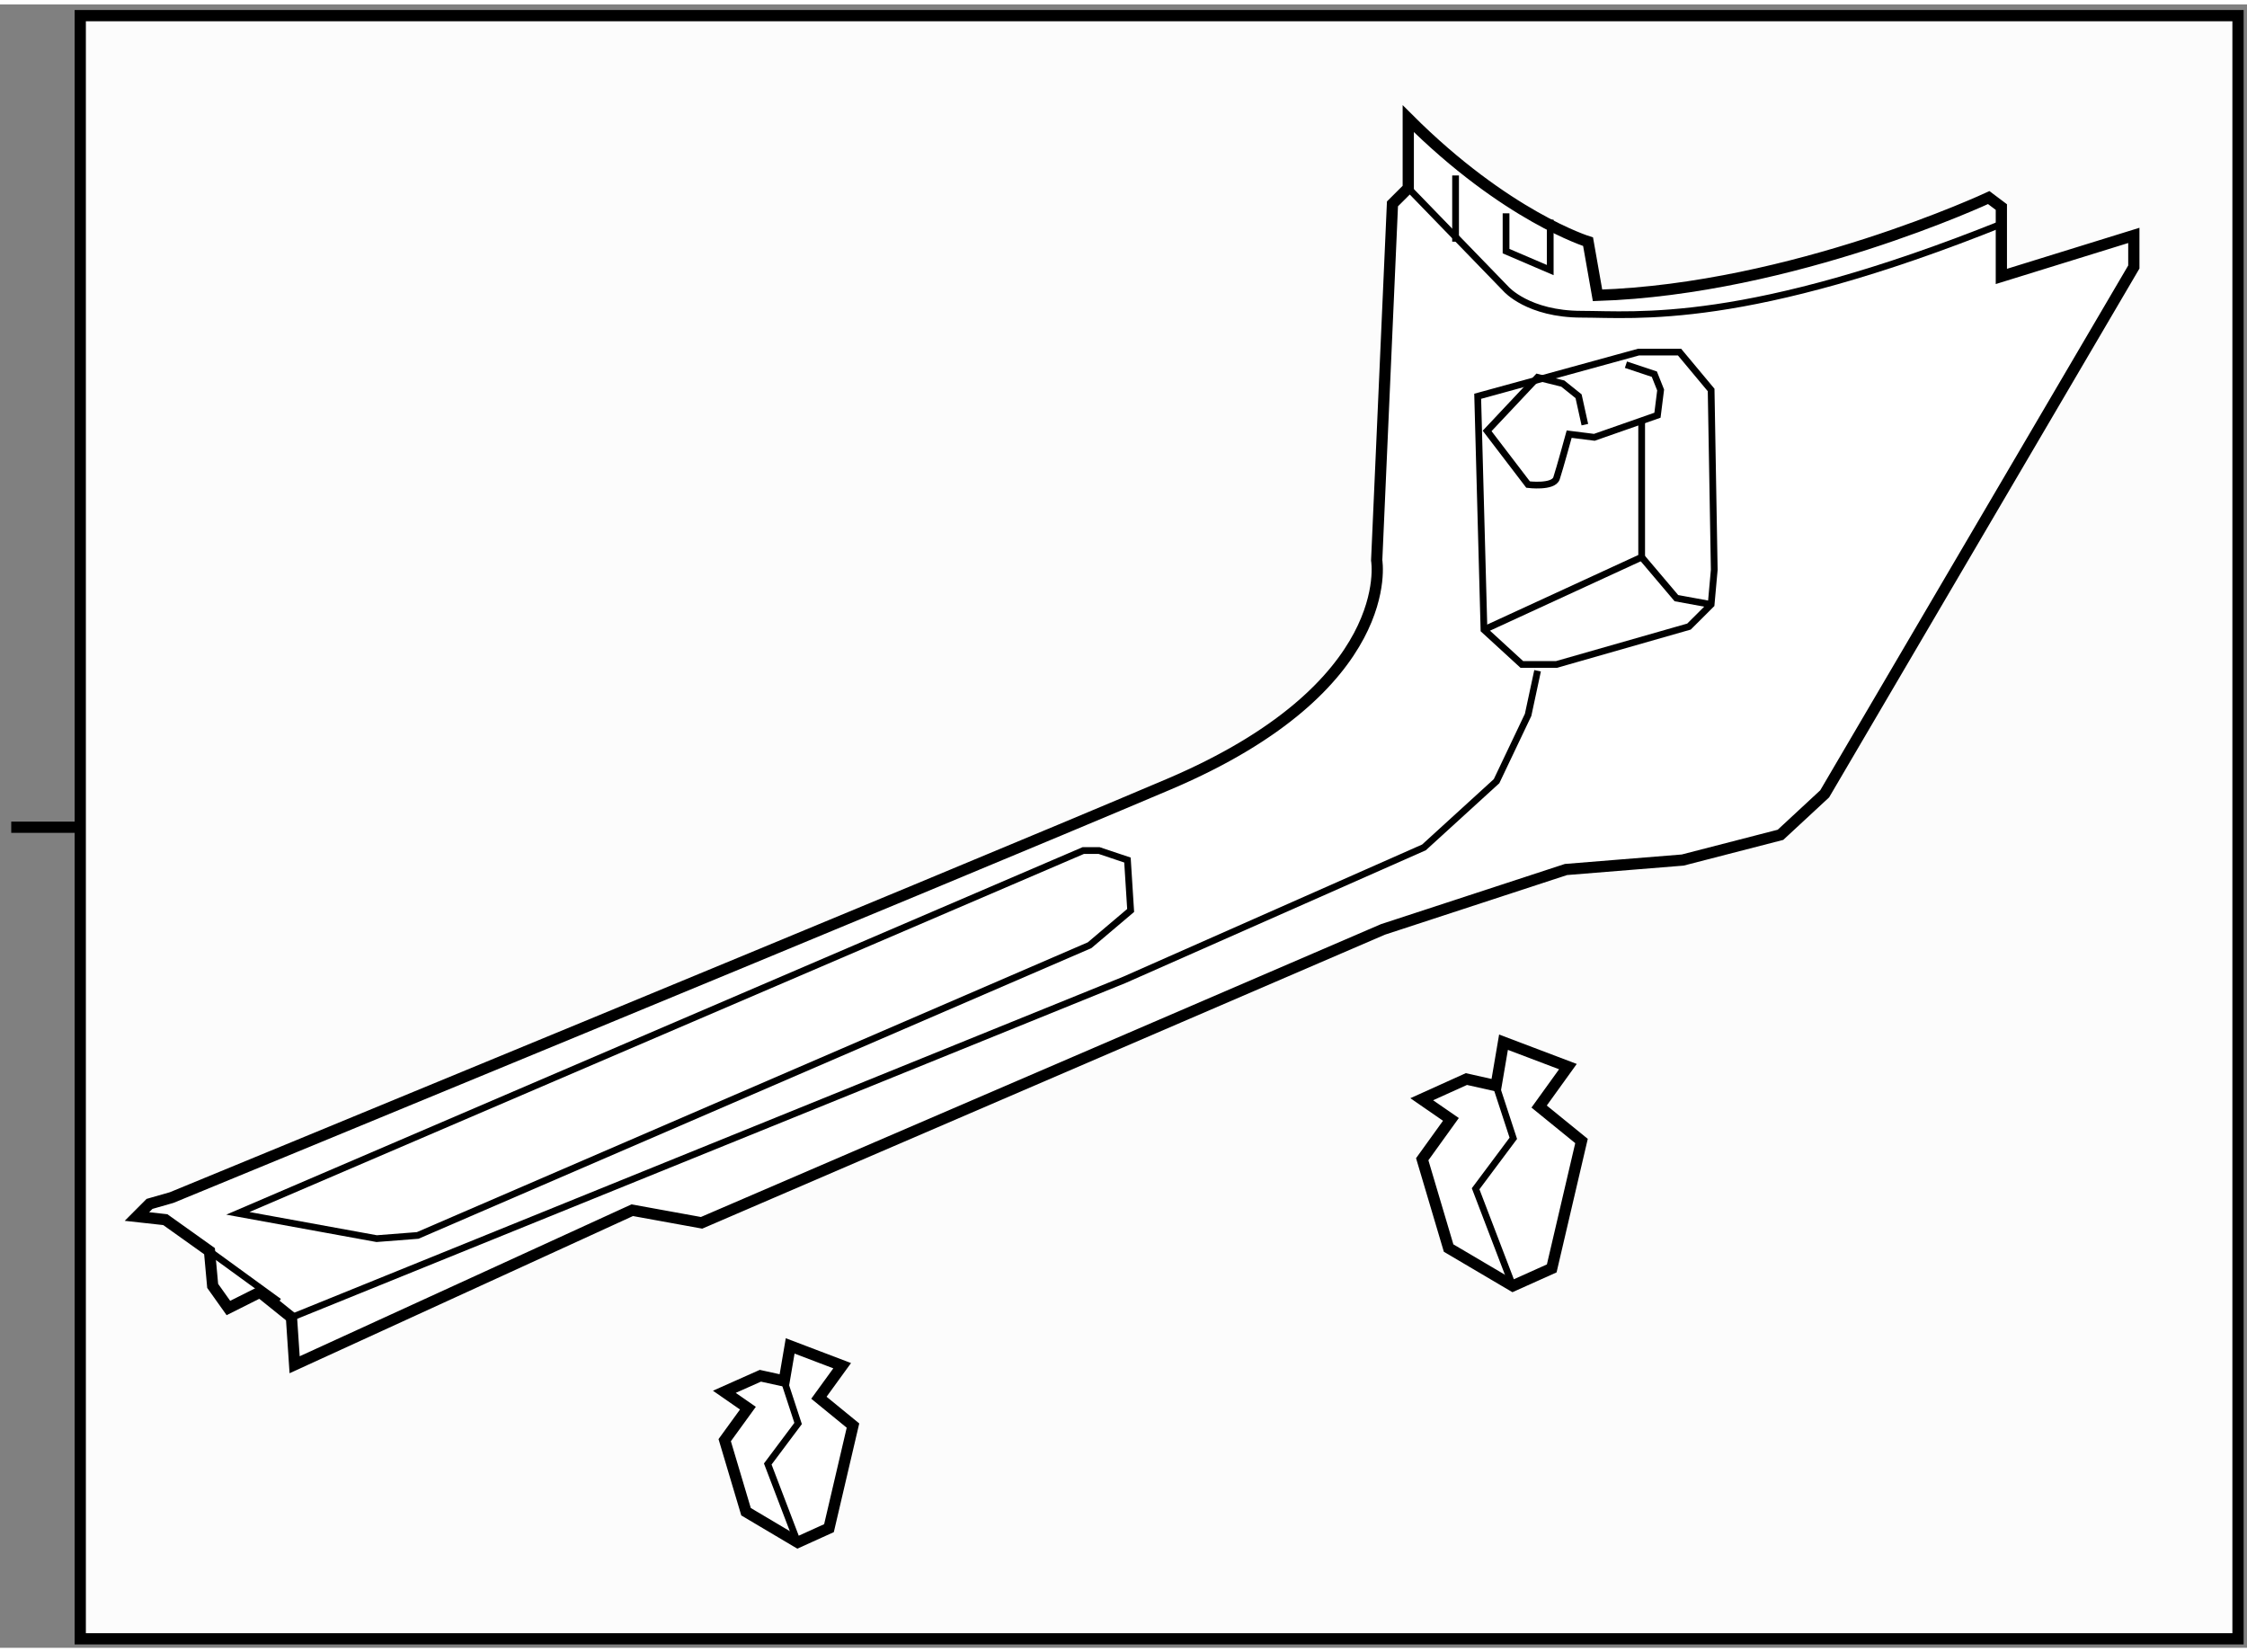 <?xml version="1.0" encoding="utf-8"?>
<!-- Generator: Adobe Illustrator 15.1.0, SVG Export Plug-In . SVG Version: 6.00 Build 0)  -->
<!DOCTYPE svg PUBLIC "-//W3C//DTD SVG 1.1//EN" "http://www.w3.org/Graphics/SVG/1.1/DTD/svg11.dtd">
<svg version="1.1" xmlns="http://www.w3.org/2000/svg" xmlns:xlink="http://www.w3.org/1999/xlink" x="0px" y="0px" width="244.8px"
	 height="180px" viewBox="140.499 103.135 99.99 73.13" enable-background="new 0 0 244.8 180" xml:space="preserve">
	
<rect x="140.499" y="103.135" width="99.99" height="73.13" fill="#808080" stroke="none"/>
	
<g><rect x="144.07" y="103.635" fill="#FCFCFC" stroke="#000000" stroke-width="0.5" width="96.019" height="72.23"></rect><line fill="#FCFCFC" stroke="#000000" stroke-width="0.5" x1="140.999" y1="139.75" x2="144.253" y2="139.75"></line></g><g><path fill="#FFFFFF" stroke="#000000" stroke-width="0.5" d="M146.593,157.073l1.263,0.14l1.966,1.402l0.141,1.545l0.7,0.984
				l1.405-0.705l1.401,1.127l0.141,2.103l15.023-6.877l3.086,0.561l30.323-13.057l8.142-2.665l5.195-0.421l4.351-1.123l1.966-1.823
				l13.757-23.444v-1.406l-5.895,1.826v-3.087l-0.562-0.422c0,0-8.703,4.069-17.408,4.35l-0.421-2.387c0,0-3.648-1.123-8.001-5.475
				v3.091l-0.703,0.701l-0.702,15.863c0,0,0.982,5.615-9.264,9.967c-10.248,4.353-44.361,18.389-44.361,18.389l-0.983,0.281
				L146.593,157.073z"></path><line fill="none" stroke="#000000" stroke-width="0.3" x1="149.821" y1="158.615" x2="152.91" y2="160.861"></line><polyline fill="none" stroke="#000000" stroke-width="0.3" points="153.469,161.566 190.532,146.542 203.865,140.647 
				207.095,137.701 208.499,134.75 208.92,132.788 		"></polyline><polygon fill="none" stroke="#000000" stroke-width="0.3" points="151.084,156.931 157.26,158.057 159.086,157.915 
				188.985,145.001 190.812,143.454 190.67,141.21 189.408,140.787 188.705,140.787 		"></polygon><polygon fill="none" stroke="#000000" stroke-width="0.3" points="206.255,120.573 206.535,130.962 208.219,132.506 
				209.764,132.506 215.658,130.821 216.643,129.839 216.782,128.295 216.643,120.293 215.237,118.607 213.412,118.607 		"></polygon><path fill="none" stroke="#000000" stroke-width="0.3" d="M212.852,119.168l1.264,0.421l0.28,0.704l-0.141,1.123l-2.808,0.983
				l-1.121-0.141c0,0-0.423,1.543-0.563,1.965c-0.144,0.421-1.265,0.279-1.265,0.279l-1.823-2.387l2.244-2.386l1.124,0.279
				l0.702,0.563l0.279,1.264"></path><path fill="none" stroke="#000000" stroke-width="0.3" d="M203.166,111.31l4.351,4.49c0,0,0.982,1.122,3.369,1.122
				c2.388,0,7.301,0.563,18.813-4.071"></path><line fill="none" stroke="#000000" stroke-width="0.3" x1="205.271" y1="110.747" x2="205.271" y2="113.693"></line><polyline fill="none" stroke="#000000" stroke-width="0.3" points="207.517,112.432 207.517,114.114 209.483,114.957 
				209.483,112.713 		"></polyline><polyline fill="none" stroke="#000000" stroke-width="0.3" points="206.535,130.962 213.552,127.732 213.552,121.695 		"></polyline><polyline fill="none" stroke="#000000" stroke-width="0.3" points="213.552,127.732 215.097,129.556 216.643,129.839 		"></polyline></g>



	
<g><polygon fill="#FFFFFF" stroke="#000000" stroke-width="0.5" points="210.27,150.402 208.989,152.18 210.875,153.713 
				209.55,159.382 207.817,160.16 204.961,158.476 203.787,154.524 205.064,152.751 203.765,151.854 205.752,150.956 
				207.074,151.253 207.404,149.316 		"></polygon><polyline fill="none" stroke="#000000" stroke-width="0.3" points="207.817,160.16 206.163,155.838 207.84,153.593 
				207.074,151.253 		"></polyline></g>



	
<g><polygon fill="#FFFFFF" stroke="#000000" stroke-width="0.5" points="177.975,163.711 176.94,165.137 178.456,166.376 
				177.388,170.941 175.995,171.572 173.697,170.209 172.748,167.025 173.781,165.601 172.732,164.873 174.335,164.159 
				175.395,164.392 175.661,162.831 		"></polygon><polyline fill="none" stroke="#000000" stroke-width="0.3" points="175.995,171.572 174.664,168.086 176.014,166.283 
				175.395,164.392 		"></polyline></g>


</svg>